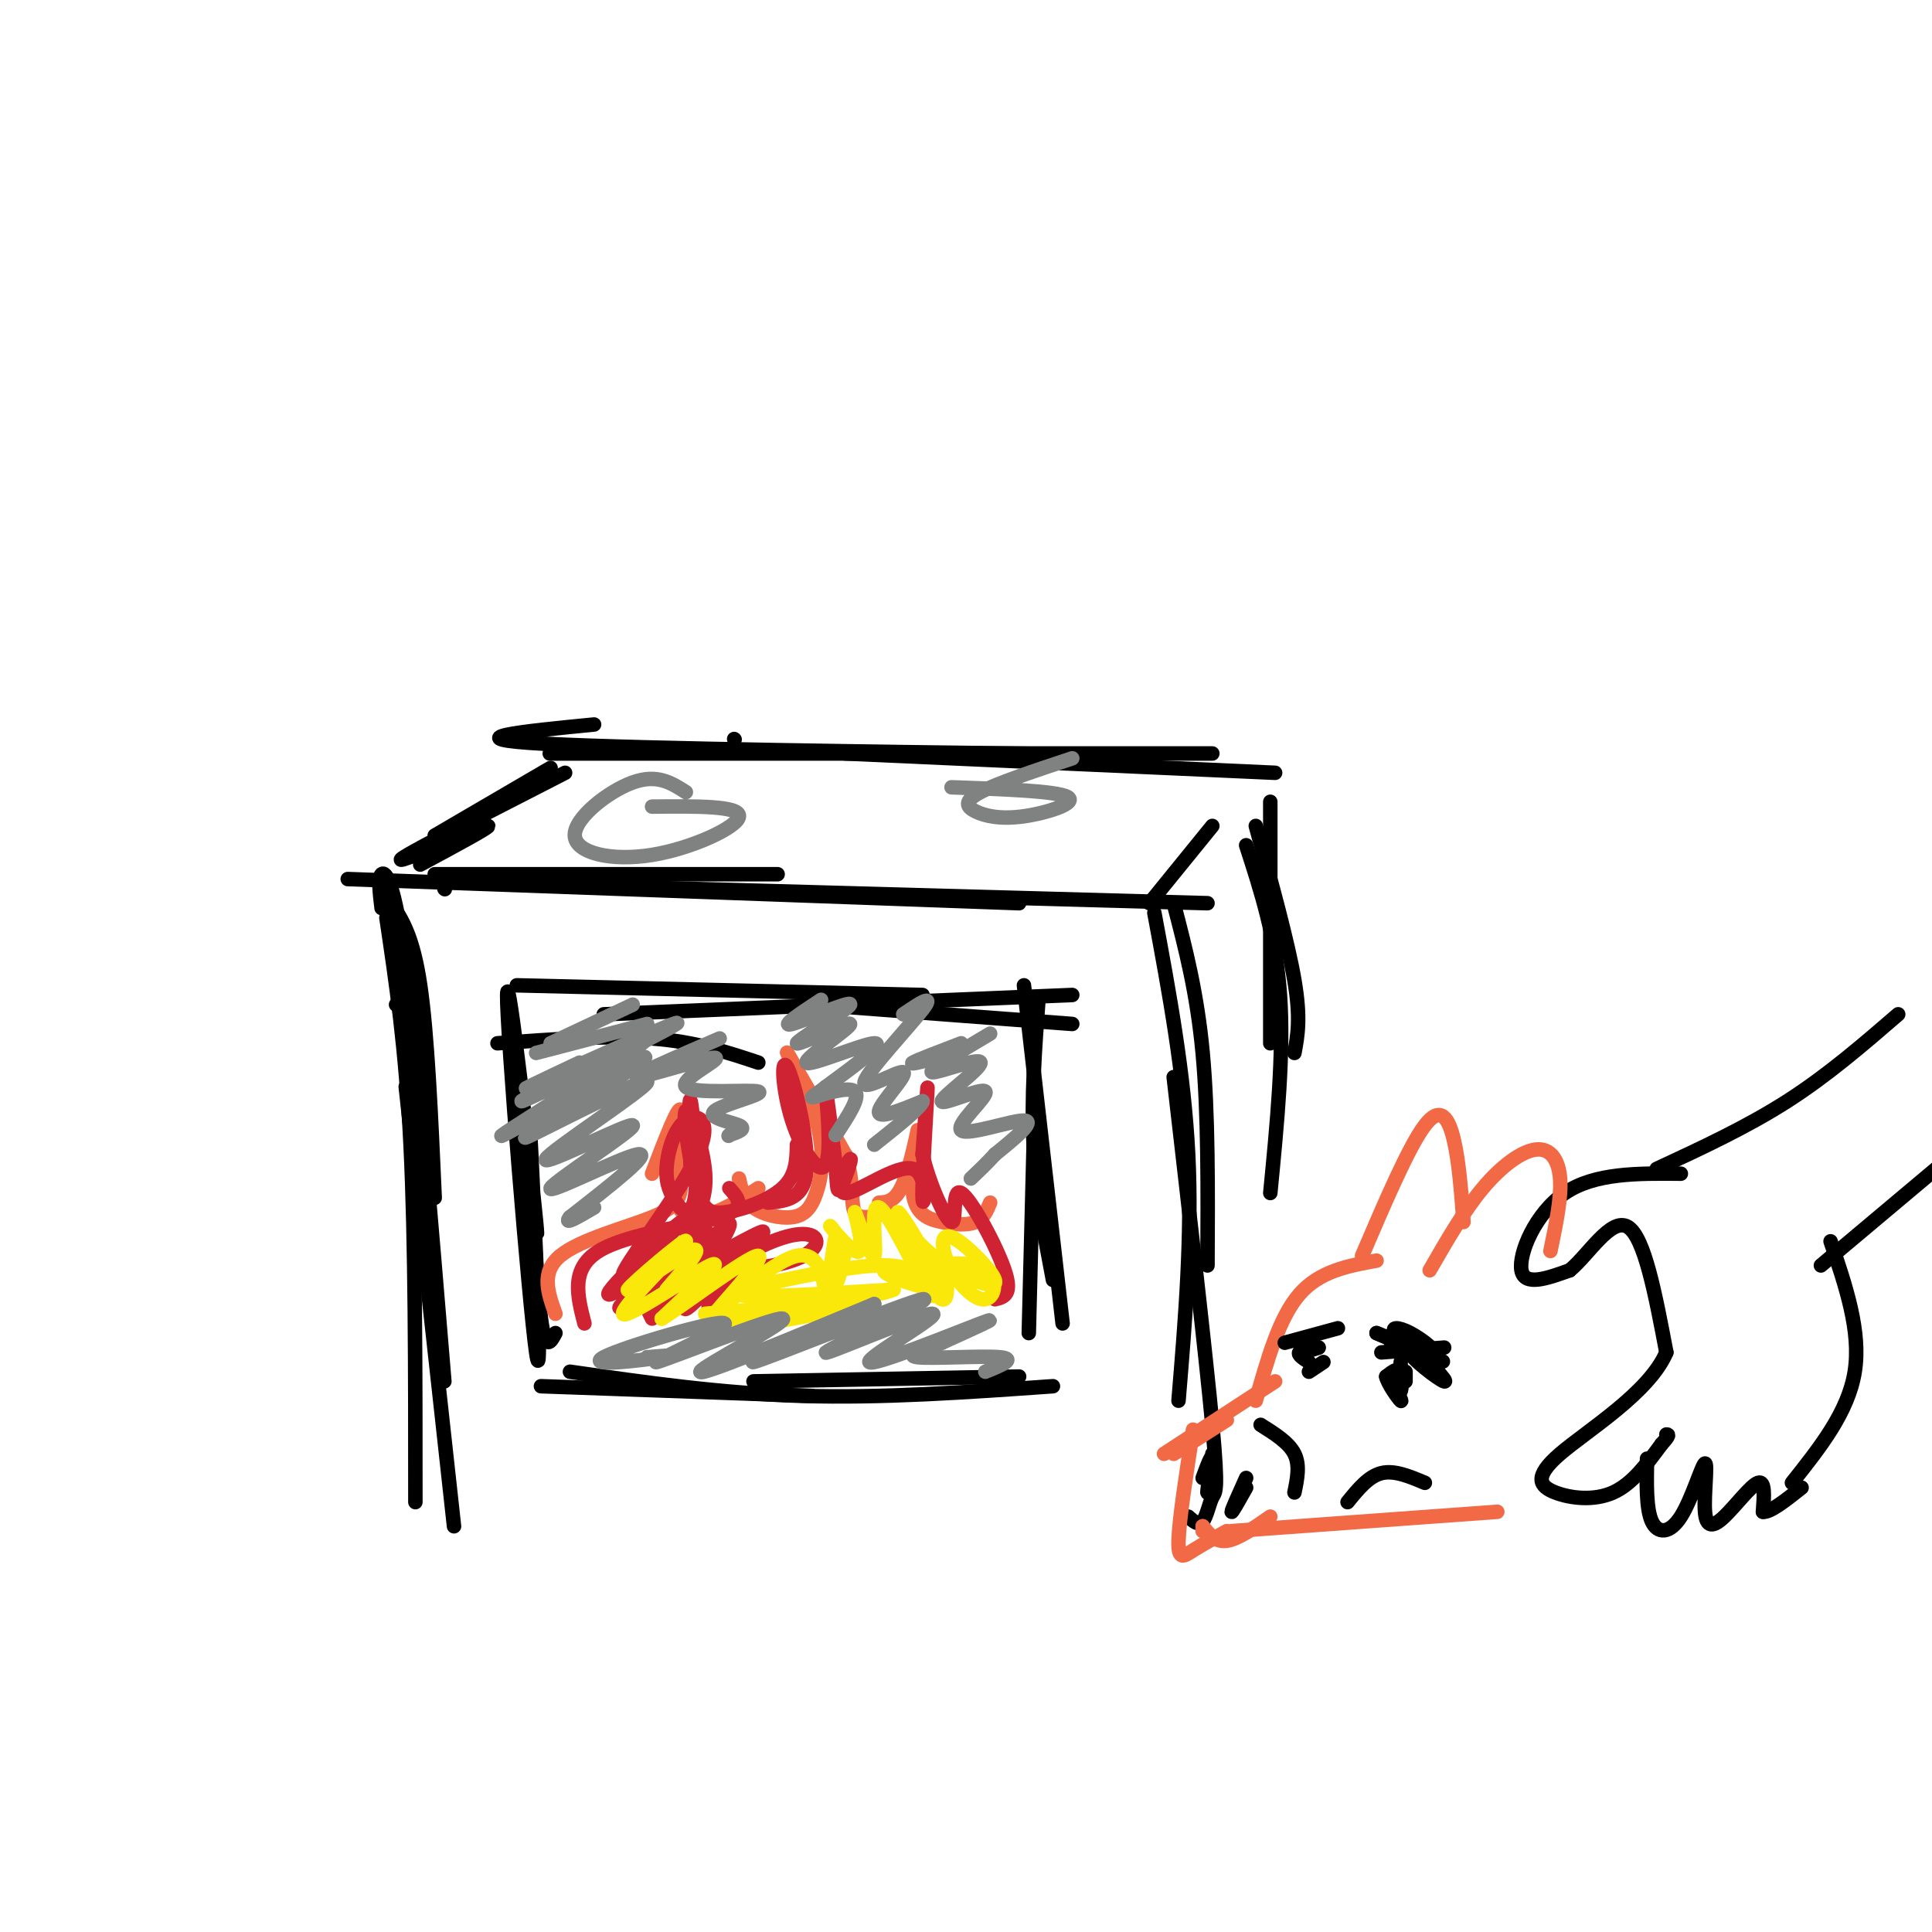 <svg viewBox='0 0 400 400' version='1.1' xmlns='http://www.w3.org/2000/svg' xmlns:xlink='http://www.w3.org/1999/xlink'><g fill='none' stroke='rgb(0,0,0)' stroke-width='3' stroke-linecap='round' stroke-linejoin='round'><path d='M92,184c0.000,0.000 0.100,0.100 0.1,0.1'/><path d='M90,181c0.000,0.000 71.000,0.000 71,0'/><path d='M72,182c0.000,0.000 139.000,5.000 139,5'/><path d='M106,183c0.000,0.000 144.000,4.000 144,4'/><path d='M87,179c7.500,-4.030 15.000,-8.060 14,-8c-1.000,0.060 -10.500,4.208 -15,6c-4.500,1.792 -4.000,1.226 2,-2c6.000,-3.226 17.500,-9.113 29,-15'/><path d='M101,167c-6.778,3.867 -13.556,7.733 -9,5c4.556,-2.733 20.444,-12.067 22,-13c1.556,-0.933 -11.222,6.533 -24,14'/><path d='M238,187c0.000,0.000 13.000,-16.000 13,-16'/><path d='M152,153c0.000,0.000 0.100,0.100 0.1,0.1'/><path d='M123,150c-14.978,1.467 -29.956,2.933 -10,4c19.956,1.067 74.844,1.733 96,2c21.156,0.267 8.578,0.133 -4,0'/><path d='M128,156c-11.750,0.000 -23.500,0.000 -3,0c20.500,0.000 73.250,0.000 126,0'/><path d='M175,156c0.000,0.000 89.000,4.000 89,4'/><path d='M82,208c0.000,0.000 0.100,0.100 0.1,0.1'/><path d='M81,187c2.250,3.417 4.500,6.833 6,17c1.500,10.167 2.250,27.083 3,44'/><path d='M79,188c-0.378,-3.156 -0.756,-6.311 0,-7c0.756,-0.689 2.644,1.089 5,19c2.356,17.911 5.178,51.956 8,86'/><path d='M80,190c2.000,13.417 4.000,26.833 5,47c1.000,20.167 1.000,47.083 1,74'/><path d='M84,225c0.000,0.000 10.000,91.000 10,91'/><path d='M243,187c2.417,9.250 4.833,18.500 6,31c1.167,12.500 1.083,28.250 1,44'/><path d='M239,189c3.083,16.583 6.167,33.167 7,50c0.833,16.833 -0.583,33.917 -2,51'/><path d='M243,223c3.339,28.887 6.679,57.774 8,72c1.321,14.226 0.625,13.792 0,15c-0.625,1.208 -1.179,4.060 -2,5c-0.821,0.940 -1.911,-0.030 -3,-1'/><path d='M106,216c2.982,23.536 5.965,47.072 5,37c-0.965,-10.072 -5.877,-53.751 -6,-47c-0.123,6.751 4.544,63.933 6,74c1.456,10.067 -0.298,-26.981 -1,-41c-0.702,-14.019 -0.351,-5.010 0,4'/><path d='M110,243c0.311,7.156 1.089,23.044 2,30c0.911,6.956 1.956,4.978 3,3'/><path d='M103,216c11.500,-0.833 23.000,-1.667 32,-1c9.000,0.667 15.500,2.833 22,5'/><path d='M107,204c0.000,0.000 84.000,2.000 84,2'/><path d='M125,210c0.000,0.000 97.000,-4.000 97,-4'/><path d='M169,208c0.000,0.000 53.000,4.000 53,4'/><path d='M215,207c-0.750,10.167 -1.500,20.333 -1,30c0.500,9.667 2.250,18.833 4,28'/><path d='M212,204c0.000,0.000 8.000,70.000 8,70'/><path d='M214,237c0.000,0.000 -1.000,39.000 -1,39'/><path d='M112,287c0.000,0.000 56.000,2.000 56,2'/><path d='M118,284c15.667,2.250 31.333,4.500 48,5c16.667,0.500 34.333,-0.750 52,-2'/><path d='M156,286c0.000,0.000 55.000,-1.000 55,-1'/><path d='M263,166c0.000,0.000 0.000,50.000 0,50'/><path d='M260,171c3.333,12.083 6.667,24.167 8,32c1.333,7.833 0.667,11.417 0,15'/><path d='M258,175c3.083,9.500 6.167,19.000 7,31c0.833,12.000 -0.583,26.500 -2,41'/></g>
<g fill='none' stroke='rgb(242,105,70)' stroke-width='3' stroke-linecap='round' stroke-linejoin='round'><path d='M115,272c-1.542,-4.304 -3.083,-8.607 1,-12c4.083,-3.393 13.792,-5.875 19,-8c5.208,-2.125 5.917,-3.893 6,-7c0.083,-3.107 -0.458,-7.554 -1,-12'/><path d='M135,243c2.833,-7.411 5.667,-14.821 6,-13c0.333,1.821 -1.833,12.875 -1,18c0.833,5.125 4.667,4.321 8,3c3.333,-1.321 6.167,-3.161 9,-5'/><path d='M153,244c0.496,2.241 0.991,4.481 3,6c2.009,1.519 5.530,2.316 8,2c2.470,-0.316 3.889,-1.744 5,-5c1.111,-3.256 1.915,-8.338 0,-15c-1.915,-6.662 -6.547,-14.903 -6,-14c0.547,0.903 6.274,10.952 12,21'/><path d='M175,239c2.000,5.933 1.000,10.267 2,12c1.000,1.733 4.000,0.867 7,0'/><path d='M182,249c1.708,-0.097 3.416,-0.195 5,-4c1.584,-3.805 3.043,-11.318 3,-11c-0.043,0.318 -1.589,8.467 -1,13c0.589,4.533 3.312,5.451 6,6c2.688,0.549 5.339,0.728 7,0c1.661,-0.728 2.330,-2.364 3,-4'/></g>
<g fill='none' stroke='rgb(207,34,51)' stroke-width='3' stroke-linecap='round' stroke-linejoin='round'><path d='M121,274c-1.467,-5.689 -2.933,-11.378 3,-15c5.933,-3.622 19.267,-5.178 25,-7c5.733,-1.822 3.867,-3.911 2,-6'/><path d='M142,255c2.180,-3.200 4.360,-6.400 4,-12c-0.360,-5.600 -3.259,-13.600 -4,-13c-0.741,0.600 0.678,9.800 2,15c1.322,5.200 2.548,6.400 6,6c3.452,-0.400 9.129,-2.400 12,-5c2.871,-2.600 2.935,-5.800 3,-9'/><path d='M159,249c3.807,-0.358 7.614,-0.716 8,-7c0.386,-6.284 -2.648,-18.493 -4,-21c-1.352,-2.507 -1.022,4.689 1,11c2.022,6.311 5.737,11.738 7,9c1.263,-2.738 0.075,-13.639 0,-15c-0.075,-1.361 0.962,6.820 2,15'/><path d='M173,241c0.339,3.967 0.187,6.386 1,5c0.813,-1.386 2.590,-6.575 2,-6c-0.590,0.575 -3.548,6.914 -1,7c2.548,0.086 10.600,-6.080 14,-5c3.400,1.080 2.146,9.406 2,6c-0.146,-3.406 0.815,-18.545 1,-22c0.185,-3.455 -0.408,4.772 -1,13'/><path d='M191,239c1.233,5.781 4.815,13.735 6,14c1.185,0.265 -0.027,-7.159 2,-6c2.027,1.159 7.293,10.903 9,16c1.707,5.097 -0.147,5.549 -2,6'/><path d='M135,273c-0.826,-1.686 -1.652,-3.372 -2,-5c-0.348,-1.628 -0.218,-3.197 5,-4c5.218,-0.803 15.524,-0.840 22,-2c6.476,-1.160 9.122,-3.443 9,-5c-0.122,-1.557 -3.012,-2.386 -9,0c-5.988,2.386 -15.074,7.989 -14,7c1.074,-0.989 12.307,-8.568 12,-9c-0.307,-0.432 -12.153,6.284 -24,13'/><path d='M134,268c-5.712,3.096 -7.992,4.337 -3,0c4.992,-4.337 17.256,-14.252 15,-13c-2.256,1.252 -19.033,13.672 -20,13c-0.967,-0.672 13.876,-14.435 15,-15c1.124,-0.565 -11.469,12.070 -12,11c-0.531,-1.070 11.002,-15.843 15,-24c3.998,-8.157 0.461,-9.696 -2,-8c-2.461,1.696 -3.846,6.627 -4,10c-0.154,3.373 0.923,5.186 2,7'/><path d='M140,249c1.274,1.940 3.458,3.292 4,-2c0.542,-5.292 -0.560,-17.226 -1,-19c-0.440,-1.774 -0.220,6.613 0,15'/><path d='M133,257c-1.833,7.357 -3.667,14.714 -1,13c2.667,-1.714 9.833,-12.500 10,-12c0.167,0.500 -6.667,12.286 -7,14c-0.333,1.714 5.833,-6.643 12,-15'/><path d='M147,257c3.284,-3.738 5.493,-5.585 3,-1c-2.493,4.585 -9.689,15.600 -8,15c1.689,-0.600 12.262,-12.815 14,-14c1.738,-1.185 -5.361,8.662 -8,12c-2.639,3.338 -0.820,0.169 1,-3'/></g>
<g fill='none' stroke='rgb(250,232,11)' stroke-width='3' stroke-linecap='round' stroke-linejoin='round'><path d='M138,267c4.098,-4.738 8.196,-9.477 5,-8c-3.196,1.477 -13.685,9.169 -13,8c0.685,-1.169 12.544,-11.200 12,-10c-0.544,1.200 -13.493,13.631 -13,15c0.493,1.369 14.426,-8.323 18,-10c3.574,-1.677 -3.213,4.662 -10,11'/><path d='M137,273c3.782,-2.213 18.237,-13.244 20,-13c1.763,0.244 -9.165,11.764 -9,12c0.165,0.236 11.423,-10.813 17,-12c5.577,-1.188 5.474,7.486 6,7c0.526,-0.486 1.680,-10.131 2,-11c0.320,-0.869 -0.194,7.037 0,9c0.194,1.963 1.097,-2.019 2,-6'/><path d='M175,259c-0.770,-2.551 -3.694,-5.927 -3,-5c0.694,0.927 5.008,6.159 6,5c0.992,-1.159 -1.336,-8.708 -1,-8c0.336,0.708 3.338,9.674 4,9c0.662,-0.674 -1.014,-10.989 1,-10c2.014,0.989 7.718,13.283 10,17c2.282,3.717 1.141,-1.141 0,-6'/><path d='M192,261c-1.511,-3.550 -5.288,-9.427 -6,-10c-0.712,-0.573 1.643,4.156 6,8c4.357,3.844 10.718,6.802 13,7c2.282,0.198 0.486,-2.364 -2,-5c-2.486,-2.636 -5.662,-5.347 -7,-5c-1.338,0.347 -0.838,3.751 1,7c1.838,3.249 5.015,6.343 7,6c1.985,-0.343 2.780,-4.123 0,-6c-2.780,-1.877 -9.133,-1.852 -11,0c-1.867,1.852 0.752,5.529 2,6c1.248,0.471 1.124,-2.265 1,-5'/><path d='M196,264c-3.499,-1.302 -12.747,-2.056 -13,-1c-0.253,1.056 8.490,3.924 11,4c2.510,0.076 -1.214,-2.639 -5,-4c-3.786,-1.361 -7.635,-1.366 -16,0c-8.365,1.366 -21.247,4.105 -20,5c1.247,0.895 16.624,-0.052 32,-1'/><path d='M185,267c-2.791,1.360 -25.769,5.262 -34,7c-8.231,1.738 -1.716,1.314 7,0c8.716,-1.314 19.633,-3.518 18,-4c-1.633,-0.482 -15.817,0.759 -30,2'/></g>
<g fill='none' stroke='rgb(128,130,130)' stroke-width='3' stroke-linecap='round' stroke-linejoin='round'><path d='M114,216c0.000,0.000 17.000,-8.000 17,-8'/><path d='M111,218c0.000,0.000 23.000,-6.000 23,-6'/><path d='M120,220c-7.816,3.694 -15.633,7.388 -8,4c7.633,-3.388 30.715,-13.857 28,-12c-2.715,1.857 -31.228,16.039 -32,16c-0.772,-0.039 26.195,-14.299 26,-13c-0.195,1.299 -27.553,18.157 -30,20c-2.447,1.843 20.015,-11.331 27,-15c6.985,-3.669 -1.508,2.165 -10,8'/><path d='M121,228c-5.941,3.799 -15.794,9.298 -11,7c4.794,-2.298 24.235,-12.393 24,-11c-0.235,1.393 -20.146,14.274 -21,16c-0.854,1.726 17.348,-7.702 18,-7c0.652,0.702 -16.248,11.535 -17,13c-0.752,1.465 14.642,-6.439 18,-7c3.358,-0.561 -5.321,6.219 -14,13'/><path d='M118,252c-1.500,1.833 1.750,-0.083 5,-2'/><path d='M149,215c-9.324,4.015 -18.647,8.031 -17,8c1.647,-0.031 14.266,-4.107 16,-4c1.734,0.107 -7.417,4.399 -6,6c1.417,1.601 13.400,0.512 15,1c1.600,0.488 -7.185,2.555 -9,4c-1.815,1.445 3.338,2.270 5,3c1.662,0.730 -0.169,1.365 -2,2'/><path d='M151,235c-0.333,0.333 -0.167,0.167 0,0'/><path d='M170,207c-4.347,2.862 -8.694,5.724 -6,5c2.694,-0.724 12.428,-5.036 12,-4c-0.428,1.036 -11.018,7.418 -11,8c0.018,0.582 10.644,-4.638 11,-4c0.356,0.638 -9.558,7.133 -9,8c0.558,0.867 11.588,-3.895 14,-4c2.412,-0.105 -3.794,4.448 -10,9'/><path d='M171,225c-2.524,2.012 -3.833,2.542 -2,2c1.833,-0.542 6.810,-2.155 8,-1c1.190,1.155 -1.405,5.077 -4,9'/><path d='M199,216c-4.583,1.750 -9.167,3.500 -10,4c-0.833,0.500 2.083,-0.250 5,-1'/><path d='M205,214c-6.539,3.886 -13.078,7.772 -12,8c1.078,0.228 9.775,-3.202 10,-2c0.225,1.202 -8.020,7.038 -8,8c0.020,0.962 8.304,-2.948 9,-2c0.696,0.948 -6.197,6.755 -5,8c1.197,1.245 10.485,-2.073 13,-2c2.515,0.073 -1.742,3.536 -6,7'/><path d='M206,239c-1.833,2.000 -3.417,3.500 -5,5'/><path d='M187,210c3.346,-2.249 6.692,-4.498 4,-1c-2.692,3.498 -11.423,12.742 -12,15c-0.577,2.258 6.998,-2.469 8,-2c1.002,0.469 -4.571,6.134 -5,8c-0.429,1.866 4.285,-0.067 9,-2'/><path d='M191,228c-0.167,1.167 -5.083,5.083 -10,9'/><path d='M134,281c0.000,0.000 0.100,0.100 0.1,0.1'/><path d='M134,281c3.570,-0.305 7.140,-0.610 3,0c-4.140,0.610 -15.989,2.135 -12,0c3.989,-2.135 23.815,-7.928 25,-7c1.185,0.928 -16.270,8.579 -14,8c2.270,-0.579 24.265,-9.387 26,-9c1.735,0.387 -16.790,9.968 -17,11c-0.210,1.032 17.895,-6.484 36,-14'/><path d='M181,270c-2.661,1.569 -27.314,12.492 -25,12c2.314,-0.492 31.595,-12.400 35,-13c3.405,-0.600 -19.065,10.107 -20,11c-0.935,0.893 19.667,-8.029 22,-8c2.333,0.029 -13.603,9.008 -13,10c0.603,0.992 17.744,-6.002 23,-8c5.256,-1.998 -1.372,1.001 -8,4'/><path d='M195,278c-3.417,1.333 -7.958,2.667 -5,3c2.958,0.333 13.417,-0.333 17,0c3.583,0.333 0.292,1.667 -3,3'/><path d='M142,164c-2.978,-1.909 -5.955,-3.818 -11,-2c-5.045,1.818 -12.156,7.364 -12,11c0.156,3.636 7.581,5.364 16,4c8.419,-1.364 17.834,-5.818 18,-8c0.166,-2.182 -8.917,-2.091 -18,-2'/><path d='M222,157c-7.724,2.565 -15.448,5.129 -19,7c-3.552,1.871 -2.931,3.048 -1,4c1.931,0.952 5.174,1.679 10,1c4.826,-0.679 11.236,-2.766 9,-4c-2.236,-1.234 -13.118,-1.617 -24,-2'/></g>
<g fill='none' stroke='rgb(0,0,0)' stroke-width='3' stroke-linecap='round' stroke-linejoin='round'><path d='M348,243c-8.911,-0.089 -17.822,-0.178 -24,4c-6.178,4.178 -9.622,12.622 -9,16c0.622,3.378 5.311,1.689 10,0'/><path d='M325,263c3.867,-3.156 8.533,-11.044 12,-9c3.467,2.044 5.733,14.022 8,26'/><path d='M345,280c-3.525,8.325 -16.337,16.139 -22,21c-5.663,4.861 -4.179,6.770 -1,8c3.179,1.230 8.051,1.780 12,0c3.949,-1.780 6.974,-5.890 10,-10'/><path d='M344,299c1.833,-2.000 1.417,-2.000 1,-2'/><path d='M341,302c-0.100,5.199 -0.201,10.399 1,13c1.201,2.601 3.702,2.604 6,-1c2.298,-3.604 4.392,-10.814 5,-11c0.608,-0.186 -0.270,6.651 0,10c0.270,3.349 1.688,3.209 4,1c2.312,-2.209 5.518,-6.488 7,-7c1.482,-0.512 1.241,2.744 1,6'/><path d='M365,313c1.500,0.167 4.750,-2.417 8,-5'/><path d='M343,242c9.333,-4.333 18.667,-8.667 27,-14c8.333,-5.333 15.667,-11.667 23,-18'/><path d='M377,262c0.000,0.000 25.000,-21.000 25,-21'/><path d='M379,257c3.167,9.333 6.333,18.667 5,27c-1.333,8.333 -7.167,15.667 -13,23'/></g>
<g fill='none' stroke='rgb(242,105,70)' stroke-width='3' stroke-linecap='round' stroke-linejoin='round'><path d='M296,263c3.565,-6.190 7.131,-12.381 11,-17c3.869,-4.619 8.042,-7.667 11,-8c2.958,-0.333 4.702,2.048 5,6c0.298,3.952 -0.851,9.476 -2,15'/><path d='M303,253c-0.467,-6.244 -0.933,-12.489 -2,-17c-1.067,-4.511 -2.733,-7.289 -6,-3c-3.267,4.289 -8.133,15.644 -13,27'/><path d='M285,261c-5.917,1.083 -11.833,2.167 -16,7c-4.167,4.833 -6.583,13.417 -9,22'/><path d='M264,286c0.000,0.000 -23.000,15.000 -23,15'/><path d='M254,294c0.000,0.000 -11.000,7.000 -11,7'/><path d='M247,296c-1.444,9.400 -2.889,18.800 -3,23c-0.111,4.200 1.111,3.200 3,2c1.889,-1.200 4.444,-2.600 7,-4'/><path d='M249,316c0.000,0.000 0.000,1.000 0,1'/><path d='M249,316c1.333,1.667 2.667,3.333 5,3c2.333,-0.333 5.667,-2.667 9,-5'/><path d='M255,317c0.000,0.000 55.000,-4.000 55,-4'/></g>
<g fill='none' stroke='rgb(0,0,0)' stroke-width='3' stroke-linecap='round' stroke-linejoin='round'><path d='M251,301c-0.578,4.244 -1.156,8.489 -1,8c0.156,-0.489 1.044,-5.711 1,-7c-0.044,-1.289 -1.022,1.356 -2,4'/><path d='M258,306c-1.500,3.333 -3.000,6.667 -3,7c0.000,0.333 1.500,-2.333 3,-5'/><path d='M261,295c2.917,1.833 5.833,3.667 7,6c1.167,2.333 0.583,5.167 0,8'/><path d='M291,284c0.000,0.000 0.000,2.000 0,2'/><path d='M286,280c0.000,0.000 13.000,-1.000 13,-1'/><path d='M292,278c4.042,4.155 8.083,8.310 7,8c-1.083,-0.310 -7.292,-5.083 -7,-6c0.292,-0.917 7.083,2.024 7,2c-0.083,-0.024 -7.042,-3.012 -14,-6'/><path d='M285,276c0.491,0.201 8.719,3.703 11,4c2.281,0.297 -1.386,-2.612 -4,-4c-2.614,-1.388 -4.175,-1.254 -3,0c1.175,1.254 5.088,3.627 9,6'/><path d='M298,282c0.500,0.500 -2.750,-1.250 -6,-3'/><path d='M288,278c0.000,0.000 0.000,-1.000 0,-1'/><path d='M290,282c-0.067,3.000 -0.133,6.000 0,6c0.133,0.000 0.467,-3.000 0,-4c-0.467,-1.000 -1.733,0.000 -3,1'/><path d='M287,285c0.289,1.444 2.511,4.556 3,5c0.489,0.444 -0.756,-1.778 -2,-4'/><path d='M273,279c0.000,0.000 -3.000,1.000 -3,1'/><path d='M273,279c-1.833,0.250 -3.667,0.500 -4,1c-0.333,0.500 0.833,1.250 2,2'/><path d='M266,278c0.000,0.000 11.000,-3.000 11,-3'/><path d='M271,284c1.500,-1.000 3.000,-2.000 3,-2c0.000,0.000 -1.500,1.000 -3,2'/><path d='M279,311c2.167,-2.667 4.333,-5.333 7,-6c2.667,-0.667 5.833,0.667 9,2'/></g>
</svg>